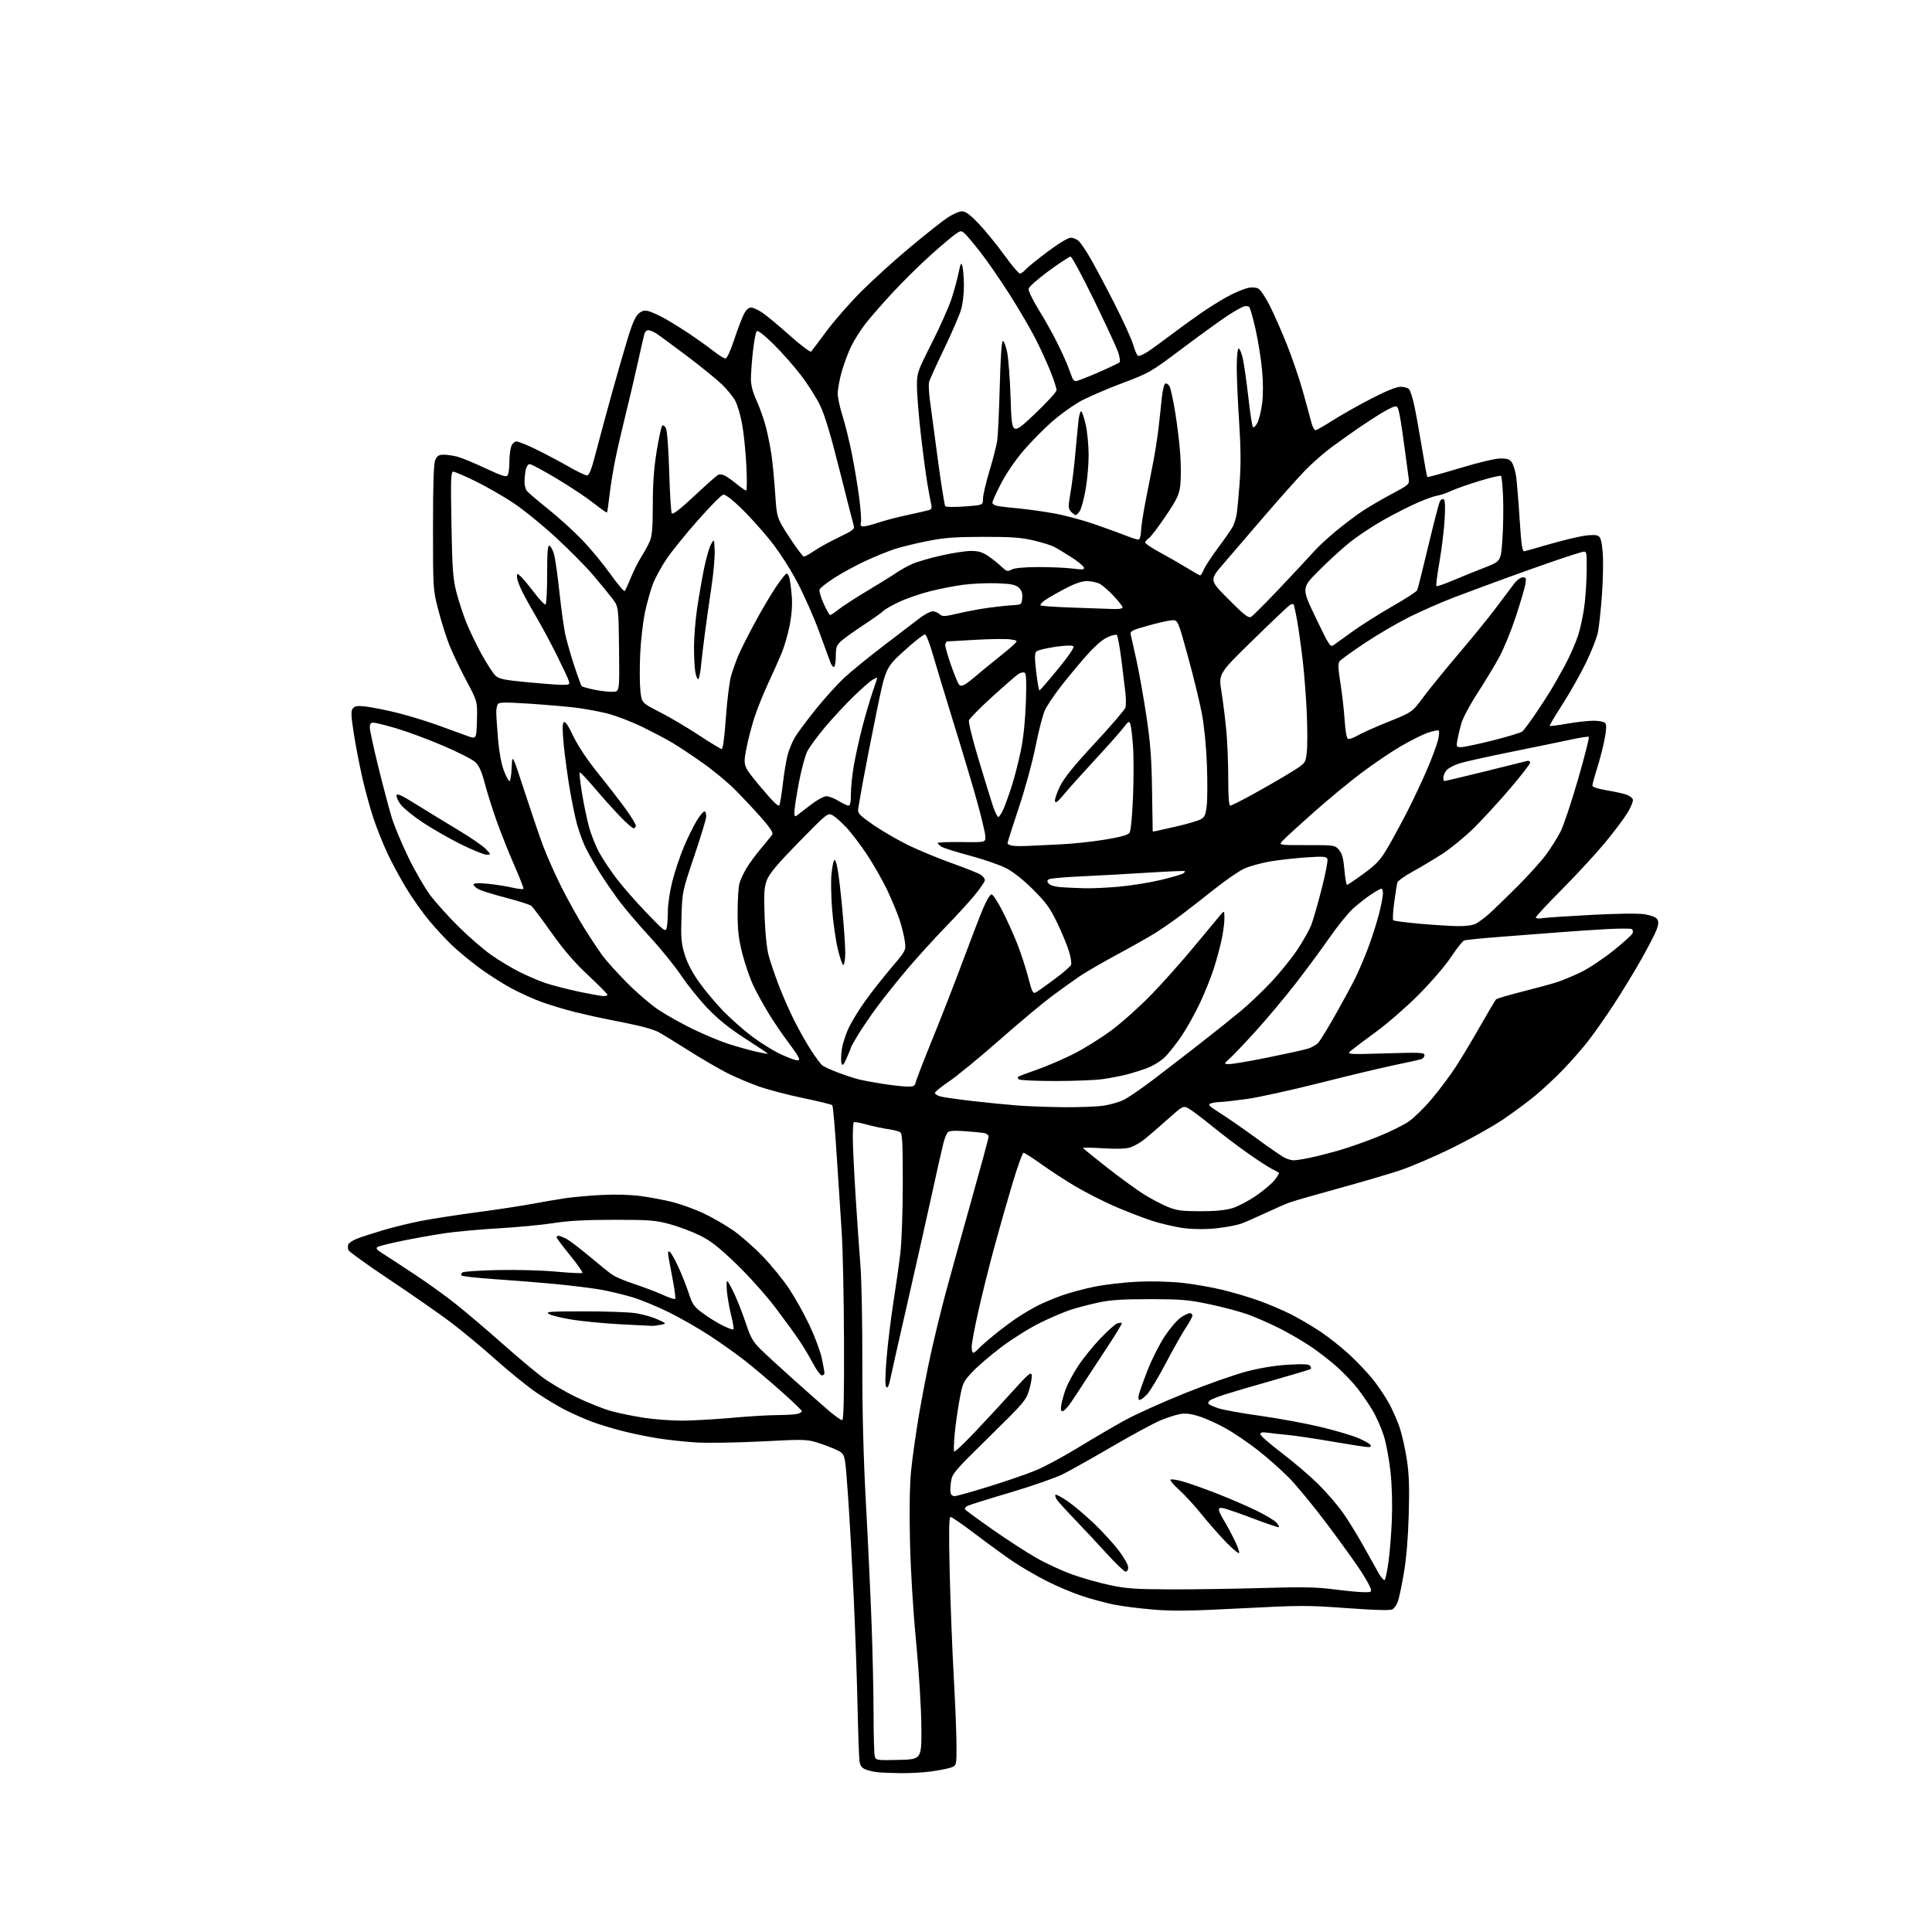 <?xml version="1.0" encoding="UTF-8" standalone="no"?>
<svg 
  version="1.1" 
  xmlns="http://www.w3.org/2000/svg" 
  xmlns:xlink="http://www.w3.org/1999/xlink" 
  xmlns:svg="http://www.w3.org/2000/svg"
  xmlns:rdf="http://www.w3.org/1999/02/22-rdf-syntax-ns#"
  xmlns:cc="http://creativecommons.org/ns#"
  xmlns:dc="http://purl.org/dc/elements/1.1/"
  viewBox="0 0 1024 1024"
  width="1024"
  height="1024"
>
<style>svg {background-color: white; }</style>"
<path stroke="none" fill="black" fill-rule="evenodd" d="M477.00,939.81C472.32,939.74 466.93,939.51 465.00,939.30C463.07,939.10 460.27,938.44 458.77,937.85C456.82,937.08 455.91,935.89 455.57,933.64C455.30,931.91 454.83,918.58 454.51,904.00C454.19,889.42 453.25,863.10 452.43,845.50C451.61,827.90 450.26,804.05 449.45,792.50C448.06,772.85 447.83,771.39 445.73,769.77C444.51,768.82 439.95,766.85 435.62,765.40C427.74,762.75 427.74,762.75 403.63,763.98C390.36,764.65 374.78,764.91 369.01,764.54C363.23,764.17 354.24,763.21 349.04,762.40C343.84,761.59 335.28,759.84 330.02,758.50C324.75,757.17 317.41,754.93 313.69,753.54C309.98,752.14 303.69,749.36 299.72,747.37C295.75,745.37 288.68,741.11 284.00,737.89C279.32,734.67 269.65,726.81 262.50,720.42C255.35,714.04 244.55,705.09 238.50,700.54C232.45,696.00 218.00,685.94 206.38,678.20C194.77,670.46 184.99,663.42 184.66,662.56C184.33,661.70 184.31,660.36 184.61,659.58C184.91,658.80 186.91,657.45 189.06,656.59C191.22,655.73 197.49,653.68 203.01,652.04C208.53,650.40 217.69,648.17 223.35,647.07C229.02,645.98 242.36,643.92 253.00,642.50C263.64,641.08 276.88,639.06 282.42,638.02C287.96,636.98 295.76,635.65 299.74,635.06C303.73,634.47 312.28,633.70 318.74,633.36C325.91,632.98 334.02,633.20 339.50,633.92C344.45,634.58 352.10,636.02 356.50,637.13C360.90,638.25 368.20,640.89 372.73,643.00C377.25,645.12 384.31,649.17 388.41,652.00C392.51,654.84 399.62,661.06 404.21,665.83C408.80,670.60 415.14,678.38 418.29,683.13C421.45,687.88 426.31,696.59 429.09,702.50C431.87,708.40 434.78,716.21 435.56,719.86C436.33,723.51 436.97,727.06 436.98,727.75C436.99,728.44 436.39,729.00 435.64,729.00C434.89,729.00 432.79,726.19 430.98,722.75C429.16,719.31 425.87,713.80 423.66,710.50C421.46,707.20 415.67,699.26 410.81,692.85C405.95,686.44 396.66,676.09 390.17,669.85C381.03,661.05 376.71,657.67 370.94,654.81C366.85,652.78 359.68,650.09 355.00,648.82C347.40,646.77 344.27,646.52 325.50,646.52C310.48,646.52 301.37,647.01 293.50,648.25C287.45,649.20 274.40,650.45 264.50,651.02C254.60,651.59 241.78,652.75 236.01,653.60C230.25,654.46 220.21,656.24 213.70,657.56C207.20,658.89 201.16,660.37 200.28,660.86C198.97,661.60 199.48,662.27 203.09,664.55C205.52,666.08 213.12,671.06 220.00,675.61C226.88,680.16 236.78,687.30 242.00,691.48C247.22,695.66 257.96,704.80 265.87,711.79C273.77,718.78 283.39,726.89 287.25,729.80C291.11,732.72 299.27,737.52 305.38,740.49C311.50,743.45 319.89,746.79 324.04,747.93C328.18,749.06 336.06,750.66 341.54,751.49C347.02,752.31 356.00,752.98 361.50,752.97C367.00,752.96 378.70,752.30 387.50,751.51C396.30,750.71 407.32,750.04 412.00,750.02C416.68,749.99 421.51,749.70 422.75,749.37C423.99,749.04 425.00,748.40 425.00,747.95C425.00,747.50 419.94,742.64 413.75,737.15C407.56,731.66 398.90,724.36 394.50,720.93C390.10,717.51 381.80,711.62 376.07,707.86C370.33,704.10 360.60,698.53 354.45,695.49C348.29,692.46 339.63,688.89 335.20,687.56C330.77,686.23 323.40,684.46 318.82,683.62C314.24,682.79 303.30,681.42 294.50,680.58C285.70,679.75 271.07,678.57 262.00,677.97C252.93,677.37 245.12,676.50 244.66,676.05C244.20,675.60 244.43,674.85 245.16,674.39C245.90,673.92 254.38,673.37 264.00,673.15C273.65,672.93 287.47,673.31 294.80,674.00C302.11,674.68 308.36,674.97 308.68,674.65C309.00,674.33 306.05,670.13 302.13,665.31C298.21,660.49 295.00,656.20 295.00,655.78C295.00,655.35 295.47,655.00 296.05,655.00C296.63,655.00 298.45,655.70 300.11,656.56C301.77,657.41 307.26,661.58 312.31,665.82C317.36,670.07 322.85,674.48 324.50,675.63C326.15,676.78 331.32,678.97 336.00,680.49C340.68,682.02 347.38,684.56 350.91,686.14C354.43,687.72 357.56,688.77 357.86,688.47C358.17,688.17 357.65,684.00 356.73,679.21C355.80,674.42 354.74,668.75 354.38,666.61C353.88,663.62 354.02,662.89 354.98,663.49C355.67,663.91 357.76,667.62 359.63,671.72C361.50,675.82 363.97,682.09 365.12,685.63C366.93,691.25 367.87,692.59 372.35,695.93C375.18,698.05 379.91,700.98 382.85,702.46C385.79,703.93 388.44,704.90 388.73,704.60C389.02,704.31 388.52,701.12 387.61,697.51C386.71,693.90 385.68,688.26 385.34,684.97C385.00,681.69 385.03,679.00 385.42,679.00C385.81,679.00 387.62,682.26 389.44,686.25C391.26,690.24 393.99,697.27 395.50,701.89C397.74,708.71 399.12,711.13 402.89,714.89C405.44,717.42 413.06,724.45 419.83,730.50C426.59,736.55 435.12,744.09 438.77,747.27C442.41,750.44 445.87,752.87 446.45,752.68C447.16,752.44 447.45,738.92 447.34,710.41C447.25,687.36 446.70,661.52 446.12,653.00C445.54,644.48 444.34,626.02 443.44,612.00C442.55,597.98 441.51,586.18 441.15,585.79C440.78,585.40 433.86,583.70 425.77,582.02C417.67,580.34 407.10,577.57 402.28,575.87C397.45,574.16 389.90,570.97 385.50,568.76C381.10,566.56 371.65,561.04 364.50,556.50C357.35,551.96 350.15,547.58 348.50,546.76C346.85,545.95 342.35,544.56 338.50,543.68C334.65,542.79 327.68,541.34 323.00,540.45C318.32,539.56 310.08,537.73 304.69,536.39C299.29,535.04 291.28,532.62 286.88,531.01C282.48,529.41 275.11,526.04 270.50,523.53C265.89,521.02 258.38,516.19 253.81,512.81C249.24,509.42 242.86,504.14 239.64,501.07C236.41,498.01 230.96,492.12 227.51,488.00C224.07,483.88 218.65,476.23 215.47,471.00C212.29,465.77 207.78,457.45 205.45,452.50C203.13,447.55 199.79,439.23 198.03,434.00C196.27,428.77 193.55,418.88 191.99,412.00C190.44,405.12 188.39,394.44 187.44,388.27C186.01,378.87 185.95,376.77 187.06,375.43C188.13,374.14 189.50,373.95 193.95,374.48C197.00,374.84 204.22,376.28 210.00,377.68C215.78,379.08 225.45,382.00 231.50,384.18C237.55,386.36 244.75,388.98 247.50,390.00C252.50,391.85 252.50,391.85 252.79,381.84C253.07,371.82 253.07,371.82 247.11,360.64C243.84,354.48 239.82,346.08 238.19,341.97C236.56,337.86 233.94,329.55 232.36,323.50C229.50,312.50 229.50,312.50 229.50,279.50C229.50,255.62 229.84,245.74 230.73,243.75C231.70,241.56 232.61,241.00 235.23,241.01C237.03,241.01 240.30,241.49 242.50,242.08C244.70,242.66 251.38,245.43 257.35,248.22C266.14,252.33 268.37,253.03 269.08,251.90C269.57,251.13 269.98,247.94 269.98,244.82C269.99,241.69 270.44,237.98 270.98,236.57C271.54,235.09 272.73,234.00 273.80,234.00C274.81,234.00 279.66,235.97 284.57,238.38C289.48,240.79 297.10,244.84 301.50,247.38C305.90,249.91 310.22,251.99 311.10,251.99C312.30,252.00 313.47,248.99 315.86,239.75C317.60,233.01 321.53,218.50 324.58,207.50C327.64,196.50 331.52,183.10 333.20,177.72C335.31,170.98 337.00,167.35 338.66,166.05C340.55,164.56 341.72,164.35 344.13,165.04C345.81,165.52 349.73,167.35 352.84,169.10C355.95,170.85 361.88,174.56 366.00,177.33C370.12,180.11 375.68,184.09 378.34,186.19C381.00,188.28 383.78,190.00 384.51,190.00C385.30,190.00 387.13,186.07 389.06,180.25C390.83,174.89 393.12,168.81 394.16,166.75C395.41,164.25 396.72,163.00 398.09,163.00C399.22,163.00 402.02,164.31 404.32,165.90C406.62,167.50 413.15,172.95 418.84,178.02C424.52,183.08 429.51,186.84 429.92,186.36C430.33,185.89 434.00,181.00 438.08,175.50C442.16,170.00 450.45,160.54 456.50,154.48C462.55,148.42 474.09,137.96 482.15,131.23C490.21,124.50 499.14,117.42 502.00,115.50C504.86,113.57 508.38,112.00 509.83,112.00C511.76,112.00 514.11,113.72 518.67,118.48C522.08,122.05 528.14,129.47 532.14,134.98C536.13,140.49 539.92,145.00 540.55,145.00C541.18,145.00 542.55,144.03 543.60,142.84C544.64,141.66 549.92,137.38 555.32,133.34C561.22,128.93 566.11,126.00 567.57,126.00C568.91,126.00 570.85,126.85 571.89,127.89C572.94,128.94 575.63,132.94 577.88,136.80C580.13,140.65 585.81,151.32 590.49,160.51C595.17,169.70 599.71,179.63 600.57,182.59C601.43,185.55 602.58,188.24 603.12,188.58C603.67,188.91 606.00,187.95 608.31,186.42C610.61,184.90 616.77,180.43 622.00,176.49C627.23,172.54 635.04,166.94 639.36,164.05C643.69,161.15 649.76,157.54 652.86,156.01C655.96,154.48 659.94,152.93 661.69,152.55C663.50,152.16 665.78,152.35 666.95,152.97C668.09,153.58 670.84,157.71 673.07,162.14C675.30,166.57 679.37,175.83 682.12,182.71C684.87,189.59 688.65,200.68 690.53,207.36C692.40,214.04 694.41,221.41 695.00,223.75C695.59,226.09 696.58,228.00 697.19,228.00C697.80,228.00 701.86,225.71 706.22,222.92C710.57,220.13 719.72,214.95 726.54,211.42C734.67,207.21 740.12,205.00 742.35,205.00C744.22,205.00 746.25,205.59 746.85,206.32C747.45,207.04 748.60,210.53 749.41,214.07C750.22,217.61 752.06,227.69 753.51,236.48C754.95,245.27 756.30,252.63 756.51,252.84C756.71,253.04 764.47,250.91 773.74,248.11C783.68,245.10 792.53,243.00 795.28,243.00C799.03,243.00 800.24,243.44 801.40,245.25C802.19,246.49 803.17,249.72 803.56,252.44C803.96,255.16 804.80,265.29 805.42,274.94C806.37,289.48 806.82,292.44 808.03,292.16C808.84,291.97 814.79,290.30 821.26,288.43C827.73,286.57 835.77,284.60 839.14,284.05C843.00,283.43 845.91,283.42 847.02,284.01C848.37,284.73 848.95,286.79 849.46,292.73C849.83,297.00 849.66,307.10 849.07,315.16C848.49,323.23 847.53,332.23 846.93,335.16C846.34,338.10 843.43,345.45 840.48,351.50C837.53,357.55 831.94,367.42 828.06,373.43C824.19,379.43 821.19,384.52 821.40,384.73C821.60,384.94 825.76,384.41 830.64,383.56C835.51,382.70 841.81,382.00 844.63,382.00C847.55,382.00 850.21,382.54 850.81,383.27C851.55,384.16 851.45,386.66 850.49,391.71C849.74,395.66 847.97,402.54 846.56,407.00C845.15,411.46 844.00,415.67 844.00,416.36C844.00,417.14 846.85,418.09 851.57,418.88C855.74,419.58 860.43,420.60 861.99,421.15C863.56,421.69 865.10,422.83 865.43,423.67C865.76,424.53 864.49,427.71 862.58,430.85C860.68,433.96 855.20,441.23 850.40,447.00C845.60,452.77 835.44,463.77 827.83,471.43C820.23,479.08 814.00,485.77 814.00,486.29C814.00,486.80 815.46,486.97 817.25,486.67C819.04,486.37 830.85,485.58 843.50,484.91C857.92,484.16 868.51,484.04 871.89,484.60C875.12,485.14 877.72,486.18 878.36,487.21C879.14,488.45 879.08,489.90 878.11,492.56C877.39,494.57 873.87,501.44 870.30,507.81C866.73,514.19 859.98,525.28 855.30,532.46C850.61,539.63 844.26,548.65 841.19,552.50C838.12,556.35 832.43,562.81 828.55,566.85C824.67,570.90 818.12,577.02 814.00,580.46C809.88,583.90 802.00,589.75 796.50,593.44C791.00,597.14 778.85,603.93 769.50,608.53C760.15,613.12 747.55,618.51 741.50,620.49C735.45,622.47 720.83,626.75 709.00,630.00C697.17,633.24 685.70,636.55 683.50,637.35C681.30,638.14 675.45,640.70 670.50,643.03C665.55,645.35 659.75,647.88 657.61,648.64C655.46,649.39 649.83,650.45 645.09,650.99C639.54,651.62 633.48,651.62 628.06,651.01C623.43,650.48 615.34,648.61 610.07,646.86C604.81,645.11 595.76,641.58 589.97,639.03C584.18,636.47 575.18,631.86 569.97,628.78C564.76,625.70 556.68,620.44 552.00,617.09C547.33,613.74 543.06,611.00 542.50,611.01C541.95,611.01 539.31,618.33 536.63,627.26C533.95,636.19 529.60,651.46 526.96,661.18C524.32,670.91 520.55,686.03 518.58,694.78C516.61,703.54 515.00,712.12 515.00,713.85C515.00,715.58 515.38,717.00 515.85,717.00C516.31,717.00 517.55,716.04 518.60,714.87C519.64,713.71 523.65,710.20 527.50,707.08C531.35,703.96 536.98,699.80 540.00,697.84C543.02,695.87 547.75,693.13 550.50,691.75C553.25,690.38 558.77,688.07 562.77,686.64C566.76,685.20 574.56,683.11 580.10,681.98C585.64,680.85 595.87,679.66 602.84,679.33C610.18,678.99 620.12,679.24 626.50,679.92C632.55,680.57 642.23,682.25 648.00,683.66C653.77,685.07 662.57,687.69 667.53,689.49C672.50,691.29 679.93,694.45 684.03,696.51C688.14,698.58 695.10,702.65 699.50,705.55C703.90,708.46 710.95,714.03 715.18,717.93C719.40,721.84 725.08,727.84 727.81,731.27C730.54,734.69 734.36,740.42 736.31,744.00C738.25,747.58 740.80,753.42 741.97,757.00C743.14,760.58 744.79,768.00 745.64,773.50C746.81,781.05 747.07,788.16 746.67,802.50C746.34,814.77 745.43,825.75 744.12,833.50C743.00,840.10 741.56,846.97 740.93,848.77C740.30,850.57 738.98,852.48 737.98,853.01C736.79,853.65 728.58,853.42 713.84,852.34C692.93,850.81 689.36,850.82 658.00,852.45C631.17,853.86 621.87,853.99 611.31,853.12C604.05,852.53 594.60,851.32 590.31,850.45C586.01,849.57 578.45,847.53 573.50,845.90C568.55,844.27 560.06,840.68 554.63,837.92C549.20,835.16 541.32,830.58 537.13,827.76C532.93,824.93 523.98,818.43 517.24,813.31C510.50,808.19 504.47,804.00 503.83,804.00C502.98,804.00 502.85,811.35 503.34,832.75C503.71,848.56 504.67,873.42 505.47,888.00C506.28,902.58 506.96,919.30 506.97,925.17C507.00,935.84 507.00,935.84 503.75,936.92C501.96,937.51 497.12,938.43 493.00,938.97C488.87,939.50 481.68,939.88 477.00,939.81zM476.37,932.78C488.50,932.50 488.50,932.50 488.34,915.00C488.25,904.98 487.05,885.75 485.54,870.00C483.94,853.41 482.66,832.38 482.31,817.00C481.93,800.57 482.14,787.28 482.89,779.64C483.54,773.11 485.38,759.97 486.98,750.43C488.59,740.89 491.53,725.75 493.52,716.79C495.51,707.83 498.95,693.75 501.17,685.50C503.39,677.25 509.43,655.47 514.60,637.10C519.77,618.73 524.00,603.11 524.00,602.37C524.00,601.64 522.99,600.83 521.75,600.58C520.51,600.33 515.85,599.87 511.38,599.55C505.47,599.13 502.98,599.32 502.23,600.24C501.66,600.93 500.68,603.42 500.05,605.78C499.42,608.13 496.48,621.18 493.51,634.78C490.54,648.37 484.75,674.12 480.65,692.00C476.55,709.88 472.66,727.14 472.00,730.36C471.18,734.39 470.49,735.89 469.78,735.18C469.07,734.47 469.10,729.82 469.88,720.22C470.50,712.56 472.12,699.23 473.47,690.60C474.82,681.97 476.50,670.09 477.20,664.20C477.92,658.14 478.48,642.12 478.49,627.21C478.50,605.30 478.26,600.78 477.05,600.03C476.25,599.54 473.34,598.82 470.58,598.44C467.82,598.06 462.75,596.97 459.31,596.02C455.87,595.06 452.81,594.52 452.53,594.81C452.24,595.10 452.00,598.75 452.00,602.92C452.01,607.09 452.68,621.08 453.49,634.00C454.31,646.92 455.46,663.58 456.06,671.00C456.65,678.42 457.10,701.60 457.06,722.50C457.01,748.46 457.62,772.07 458.97,797.00C460.07,817.08 461.42,846.01 461.98,861.30C462.54,876.60 463.01,897.97 463.01,908.80C463.02,919.64 463.30,929.53 463.64,930.78C464.24,933.01 464.49,933.05 476.37,932.78zM722.32,843.88C726.84,843.99 727.09,843.87 726.44,841.81C726.06,840.61 723.80,836.58 721.41,832.87C719.03,829.15 711.15,818.18 703.90,808.48C696.65,798.79 687.30,787.40 683.11,783.17C678.92,778.95 671.53,772.40 666.68,768.61C661.83,764.83 654.43,759.77 650.23,757.38C646.04,754.99 639.72,752.07 636.21,750.90C631.63,749.38 628.65,748.96 625.71,749.43C623.46,749.79 618.65,751.33 615.03,752.85C611.41,754.37 599.91,760.60 589.47,766.68C579.04,772.77 567.29,779.36 563.36,781.33C559.44,783.30 546.84,787.69 535.36,791.09C523.89,794.48 513.70,797.67 512.72,798.18C511.74,798.69 511.19,799.49 511.49,799.98C511.78,800.46 518.43,805.33 526.26,810.81C534.09,816.28 544.61,823.09 549.64,825.93C554.67,828.78 563.10,832.64 568.36,834.53C573.63,836.41 582.57,838.94 588.22,840.14C596.95,842.00 601.82,842.34 620.50,842.40C632.60,842.43 654.42,842.11 669.00,841.68C689.85,841.06 697.85,841.20 706.50,842.33C712.55,843.11 719.67,843.81 722.32,843.88zM733.96,837.35C734.37,836.88 735.25,832.67 735.91,828.00C736.58,823.33 737.38,813.42 737.70,805.99C738.04,797.94 737.78,787.64 737.04,780.49C736.36,773.90 734.74,765.12 733.44,761.00C732.14,756.88 729.45,750.80 727.46,747.50C725.48,744.20 722.00,739.09 719.73,736.15C717.46,733.21 712.66,728.12 709.05,724.84C705.45,721.56 698.90,716.47 694.50,713.53C690.10,710.59 682.45,706.17 677.50,703.71C672.55,701.24 665.19,698.05 661.15,696.60C657.11,695.15 648.11,692.77 641.15,691.29C630.00,688.93 626.25,688.61 609.50,688.59C594.90,688.57 588.57,688.99 582.16,690.37C577.57,691.36 571.04,693.06 567.66,694.15C564.27,695.23 557.00,698.32 551.50,701.01C546.00,703.69 536.77,709.44 531.00,713.79C525.23,718.13 518.20,724.13 515.39,727.13C510.49,732.36 510.21,732.96 508.54,742.04C507.58,747.24 506.44,755.33 506.01,760.00C505.57,764.67 505.44,768.87 505.71,769.32C505.98,769.77 511.02,765.04 516.90,758.82C522.79,752.59 531.85,742.79 537.05,737.04C545.08,728.15 546.55,726.92 546.83,728.84C547.01,730.09 546.39,733.67 545.45,736.80C543.85,742.18 542.64,743.59 524.23,761.63C506.00,779.51 504.68,781.05 504.08,785.13C503.72,787.53 503.59,790.29 503.79,791.25C503.99,792.21 504.93,793.00 505.88,793.00C506.84,793.00 515.02,790.72 524.05,787.92C533.09,785.13 544.28,781.28 548.92,779.36C553.55,777.44 563.68,772.00 571.42,767.27C579.16,762.53 590.23,756.06 596.00,752.87C601.77,749.68 616.17,743.19 628.00,738.44C639.83,733.68 654.67,728.46 661.00,726.84C668.36,724.94 676.32,723.67 683.10,723.30C690.85,722.87 693.91,723.04 694.45,723.92C694.86,724.59 694.99,725.34 694.73,725.60C694.47,725.86 685.54,728.54 674.88,731.56C664.22,734.58 652.58,738.00 649.00,739.16C645.42,740.32 641.94,741.71 641.26,742.25C640.58,742.79 640.25,743.59 640.52,744.04C640.80,744.48 643.16,745.55 645.76,746.42C648.37,747.28 658.43,749.09 668.12,750.44C677.81,751.79 692.23,754.46 700.17,756.37C708.11,758.28 717.11,760.96 720.17,762.31C723.24,763.67 726.05,765.28 726.43,765.89C726.85,766.56 726.34,767.00 725.16,767.00C724.08,767.00 715.61,765.69 706.35,764.10C697.08,762.50 686.35,760.90 682.50,760.55C678.65,760.19 673.81,759.66 671.75,759.36C669.02,758.97 668.00,759.19 668.00,760.16C668.00,760.90 673.04,765.31 679.20,769.97C685.35,774.63 694.06,782.06 698.55,786.47C703.03,790.89 709.05,797.88 711.93,802.00C714.80,806.12 719.65,814.00 722.70,819.50C725.75,825.00 729.36,831.46 730.73,833.85C732.09,836.24 733.54,837.82 733.96,837.35zM596.62,833.00C595.87,833.00 591.27,828.61 586.40,823.25C581.53,817.89 574.02,809.84 569.70,805.36C565.38,800.89 561.16,796.25 560.32,795.05C559.48,793.85 559.07,792.60 559.40,792.27C559.73,791.94 562.58,793.43 565.74,795.58C568.90,797.74 575.24,803.09 579.83,807.47C584.42,811.85 590.38,818.38 593.07,821.97C595.77,825.56 597.99,829.51 597.99,830.75C598.00,832.00 597.39,833.00 596.62,833.00zM656.80,823.09C656.60,823.71 653.45,821.13 649.81,817.36C646.17,813.59 640.28,806.88 636.72,802.46C633.17,798.03 627.89,792.28 624.99,789.68C622.09,787.08 620.03,784.63 620.41,784.26C620.79,783.88 623.66,784.29 626.80,785.17C629.93,786.05 637.90,788.86 644.50,791.42C651.10,793.99 660.55,798.05 665.51,800.45C670.46,802.85 675.37,805.76 676.42,806.91C677.47,808.07 678.13,809.20 677.89,809.44C677.66,809.67 671.63,807.66 664.50,804.96C657.36,802.26 650.28,799.78 648.76,799.45C646.82,799.02 646.00,799.24 646.02,800.17C646.03,800.90 647.14,803.30 648.50,805.50C649.86,807.70 652.36,812.31 654.07,815.74C655.78,819.17 657.01,822.48 656.80,823.09zM563.20,747.98C562.25,748.00 562.09,747.00 562.58,744.25C562.96,742.19 564.03,738.44 564.97,735.93C565.90,733.41 568.74,728.16 571.27,724.25C573.79,720.35 579.08,713.76 583.02,709.61C586.96,705.47 591.07,701.79 592.17,701.45C593.26,701.10 594.35,701.02 594.59,701.26C594.83,701.50 591.31,707.32 586.77,714.20C582.22,721.08 576.79,729.36 574.70,732.60C572.61,735.85 569.46,740.63 567.70,743.23C565.94,745.83 563.92,747.97 563.20,747.98zM604.08,742.00C603.37,742.00 603.20,740.99 603.60,739.25C603.95,737.74 606.08,731.77 608.34,726.00C610.61,720.23 614.72,712.13 617.48,708.01C620.24,703.89 624.03,699.51 625.90,698.26C627.77,697.02 629.90,696.00 630.65,696.00C631.39,696.00 632.00,696.57 632.00,697.26C632.00,697.96 630.49,700.77 628.64,703.51C626.80,706.26 622.04,714.67 618.07,722.22C614.10,729.77 609.58,737.31 608.03,738.97C606.47,740.64 604.69,742.00 604.08,742.00zM345.50,702.74C344.40,702.72 336.75,702.33 328.50,701.88C320.25,701.42 309.08,700.36 303.68,699.52C298.28,698.68 292.65,697.34 291.18,696.54C288.76,695.22 290.55,695.08 309.50,695.05C321.05,695.03 333.43,695.47 337.00,696.02C340.57,696.57 345.71,698.03 348.42,699.26C353.33,701.49 353.34,701.50 350.42,702.13C348.81,702.48 346.60,702.75 345.50,702.74zM636.07,641.98C643.86,641.99 649.41,641.47 653.07,640.39C656.06,639.50 661.80,636.49 665.84,633.70C669.88,630.90 674.33,627.12 675.73,625.28C677.13,623.45 678.10,621.79 677.89,621.60C677.68,621.41 675.92,620.46 674.00,619.48C672.08,618.51 666.22,614.68 660.99,610.98C655.76,607.28 647.21,600.78 641.99,596.53C636.77,592.29 631.27,588.17 629.77,587.39C627.10,586.00 626.87,586.13 618.89,593.24C614.40,597.23 608.96,601.94 606.79,603.70C604.63,605.45 601.23,607.43 599.24,608.09C596.78,608.90 592.17,609.07 584.81,608.62C578.87,608.26 574.00,608.16 574.00,608.40C574.00,608.64 579.74,613.32 586.75,618.80C593.76,624.28 602.54,630.67 606.25,632.99C609.96,635.32 615.59,638.29 618.75,639.59C623.64,641.60 626.23,641.96 636.07,641.98zM685.68,614.99C686.89,615.00 690.94,614.35 694.68,613.55C698.43,612.76 705.44,610.96 710.25,609.56C715.07,608.16 724.07,604.98 730.25,602.49C736.44,600.01 743.83,596.37 746.69,594.41C749.54,592.45 755.13,586.94 759.11,582.17C763.09,577.40 768.69,569.90 771.56,565.50C774.42,561.10 780.23,551.42 784.46,544.00C788.69,536.58 792.51,530.14 792.94,529.69C793.37,529.25 799.77,527.36 807.17,525.49C814.57,523.63 822.84,521.37 825.56,520.46C828.28,519.56 833.76,517.27 837.74,515.38C841.72,513.48 849.42,508.40 854.84,504.08C860.26,499.76 864.97,495.51 865.31,494.64C865.64,493.77 865.45,492.78 864.88,492.43C864.31,492.08 858.37,492.09 851.67,492.45C844.98,492.81 834.10,493.54 827.50,494.06C820.90,494.59 806.95,495.66 796.50,496.44C786.05,497.23 776.83,498.14 776.00,498.48C775.17,498.82 772.04,502.78 769.04,507.30C766.03,511.83 758.42,520.68 752.04,527.09C745.69,533.47 735.77,542.15 730.00,546.38C724.23,550.62 718.15,555.17 716.50,556.51C713.50,558.93 713.50,558.93 734.25,558.31C752.81,557.75 755.00,557.85 755.00,559.28C755.00,560.15 754.21,561.11 753.25,561.40C752.29,561.70 745.88,563.11 739.00,564.55C732.12,565.98 714.35,570.23 699.50,573.99C684.65,577.74 667.47,581.53 661.32,582.41C655.17,583.28 648.64,584.03 646.82,584.07C644.99,584.11 642.65,584.47 641.62,584.88C640.07,585.49 640.95,586.37 646.62,589.92C650.40,592.29 658.98,598.24 665.67,603.13C672.37,608.03 679.12,612.70 680.67,613.51C682.23,614.32 684.48,614.99 685.68,614.99zM564.00,586.84C571.98,586.90 581.33,586.55 584.79,586.05C588.25,585.55 593.07,584.18 595.50,583.00C597.93,581.82 605.00,576.99 611.21,572.26C617.42,567.54 628.58,558.93 636.00,553.14C643.42,547.35 653.12,539.61 657.55,535.93C661.98,532.25 669.34,525.24 673.90,520.37C678.47,515.49 684.68,507.78 687.70,503.24C690.73,498.69 694.03,492.79 695.04,490.13C696.05,487.47 698.52,478.89 700.52,471.07C702.52,463.24 703.89,456.14 703.56,455.29C703.04,453.95 701.45,453.83 692.23,454.44C686.33,454.83 677.67,455.81 673.00,456.62C668.33,457.43 662.25,459.12 659.50,460.38C656.75,461.64 650.00,466.25 644.50,470.62C639.00,474.99 630.90,481.30 626.50,484.63C622.10,487.96 615.58,492.49 612.00,494.71C608.42,496.92 599.42,502.00 592.00,505.99C584.58,509.98 575.80,515.06 572.50,517.28C569.20,519.50 562.45,524.33 557.50,528.02C552.55,531.71 539.95,542.25 529.50,551.45C519.05,560.64 507.12,570.42 503.00,573.19C498.88,575.96 495.50,578.70 495.50,579.29C495.50,579.88 496.85,580.72 498.50,581.16C500.15,581.61 507.67,582.68 515.22,583.55C522.77,584.42 533.57,585.49 539.22,585.93C544.87,586.36 556.02,586.77 564.00,586.84zM480.64,575.90C484.36,575.99 484.85,575.72 485.47,573.25C485.85,571.74 489.96,561.17 494.60,549.76C499.24,538.35 506.34,520.12 510.37,509.26C514.40,498.39 519.16,486.01 520.95,481.75C522.73,477.49 524.77,474.00 525.49,474.00C526.21,474.00 528.82,477.94 531.28,482.75C533.75,487.56 537.34,495.55 539.28,500.50C541.21,505.45 543.80,513.42 545.03,518.21C547.00,525.82 547.50,526.80 549.00,526.00C549.95,525.49 554.40,522.35 558.90,519.01C563.40,515.68 567.36,512.23 567.69,511.37C568.02,510.50 567.52,507.24 566.57,504.14C565.62,501.04 562.81,494.28 560.34,489.12C556.61,481.36 554.42,478.33 547.66,471.57C542.63,466.53 537.16,462.19 533.40,460.22C530.04,458.47 521.39,455.47 514.18,453.55C506.96,451.63 500.15,449.48 499.03,448.79C497.91,448.09 497.00,447.20 497.00,446.82C497.00,446.43 502.74,446.21 509.75,446.31C522.50,446.50 522.50,446.50 522.22,443.00C522.07,441.07 520.13,432.98 517.92,425.00C515.71,417.02 510.14,398.35 505.54,383.50C500.94,368.65 495.90,352.04 494.34,346.58C492.78,341.12 490.97,336.48 490.33,336.27C489.69,336.06 484.72,339.94 479.28,344.89C469.41,353.89 469.41,353.89 464.54,377.69C461.87,390.79 458.66,407.12 457.42,414.00C456.18,420.88 455.01,427.61 454.83,428.96C454.55,431.06 455.75,432.29 463.00,437.29C467.68,440.51 476.00,445.33 481.50,448.01C487.00,450.68 497.35,454.96 504.50,457.51C511.65,460.06 518.51,462.80 519.75,463.60C520.99,464.39 522.00,465.70 522.00,466.51C522.00,467.31 519.46,471.02 516.36,474.74C513.27,478.46 506.35,486.00 500.99,491.50C495.63,497.00 486.84,506.68 481.44,513.00C476.05,519.33 468.65,528.55 465.00,533.50C461.35,538.45 456.71,545.26 454.68,548.63C452.66,552.00 451.00,554.98 451.00,555.25C451.00,555.52 450.03,557.94 448.85,560.61C447.10,564.56 446.57,565.12 446.02,563.57C445.66,562.52 445.74,559.15 446.20,556.08C446.67,553.01 448.37,547.78 449.99,544.45C451.61,541.12 455.49,534.82 458.63,530.46C461.76,526.09 467.90,518.29 472.27,513.12C480.22,503.72 480.22,503.72 479.59,498.96C479.24,496.34 478.03,491.34 476.90,487.85C475.76,484.36 472.86,477.31 470.45,472.19C468.04,467.07 463.19,458.52 459.68,453.19C456.17,447.86 451.09,441.19 448.40,438.37C445.70,435.54 442.41,432.67 441.07,431.98C438.74,430.79 438.01,431.38 423.43,446.30C412.08,457.91 407.78,463.02 406.48,466.40C405.02,470.23 404.83,473.26 405.26,485.72C405.58,494.71 406.42,502.85 407.41,506.50C408.31,509.80 410.68,516.77 412.67,522.00C414.66,527.23 418.31,535.55 420.77,540.50C423.23,545.45 427.28,552.64 429.76,556.49C432.24,560.33 434.99,564.03 435.88,564.71C436.77,565.39 440.43,567.05 444.00,568.41C447.57,569.77 452.42,571.38 454.77,571.99C457.12,572.59 462.97,573.70 467.77,574.45C472.57,575.19 478.36,575.85 480.64,575.90zM559.50,572.96C549.60,572.97 540.89,572.58 540.14,572.11C539.32,571.59 539.18,571.01 539.78,570.64C540.32,570.30 544.76,568.63 549.63,566.93C554.51,565.23 563.08,561.56 568.68,558.78C574.27,556.00 583.50,550.26 589.18,546.02C594.85,541.79 604.45,533.19 610.50,526.91C616.56,520.64 626.68,509.24 633.00,501.60C639.33,493.95 645.50,486.52 646.72,485.10C648.94,482.50 648.94,482.50 648.97,486.80C648.99,489.17 648.29,494.34 647.43,498.30C646.57,502.26 644.71,509.10 643.30,513.50C641.89,517.90 638.62,526.03 636.03,531.56C633.44,537.09 629.05,544.96 626.28,549.06C623.50,553.15 619.54,558.18 617.46,560.23C615.37,562.31 611.20,564.90 608.10,566.07C605.02,567.22 600.02,568.79 597.00,569.56C593.98,570.33 588.35,571.41 584.50,571.96C580.65,572.51 569.40,572.96 559.50,572.96zM651.58,563.98C653.28,563.99 662.42,562.43 671.89,560.52C681.37,558.61 690.88,556.52 693.03,555.87C695.17,555.23 697.76,553.76 698.78,552.60C699.80,551.45 703.82,544.88 707.72,538.00C711.61,531.12 716.36,522.35 718.27,518.50C720.19,514.65 723.34,507.23 725.29,502.00C727.24,496.77 729.77,488.83 730.92,484.33C732.06,479.84 733.00,475.00 733.00,473.58C733.00,472.16 732.63,471.00 732.17,471.00C731.72,471.00 729.25,472.39 726.68,474.09C724.12,475.78 719.87,479.11 717.24,481.48C714.60,483.84 708.89,490.89 704.55,497.14C700.20,503.39 692.15,514.29 686.64,521.37C681.14,528.45 671.92,539.48 666.14,545.87C660.37,552.27 654.04,558.95 652.07,560.73C648.50,563.95 648.50,563.95 651.58,563.98zM422.29,561.96C423.82,562.00 423.91,561.69 422.88,559.75C422.23,558.51 419.73,554.94 417.34,551.81C414.94,548.68 410.66,542.38 407.82,537.81C404.99,533.24 401.17,526.35 399.34,522.49C397.51,518.64 394.87,510.99 393.47,505.49C391.44,497.51 390.94,493.09 390.95,483.50C390.95,476.90 391.40,470.00 391.93,468.17C392.47,466.33 394.10,462.79 395.57,460.30C397.03,457.81 400.56,453.01 403.41,449.63C406.26,446.26 408.95,442.92 409.38,442.21C409.90,441.36 407.84,438.29 403.34,433.21C399.58,428.97 393.35,422.34 389.49,418.47C385.64,414.60 377.99,408.27 372.49,404.40C367.00,400.53 359.80,395.74 356.50,393.76C353.20,391.78 345.77,387.88 340.00,385.08C334.23,382.29 325.90,379.13 321.50,378.06C317.10,376.99 309.68,375.64 305.00,375.06C300.32,374.49 289.34,373.54 280.58,372.97C267.80,372.13 264.50,372.18 263.85,373.21C263.40,373.92 263.03,375.85 263.03,377.50C263.03,379.15 263.44,385.46 263.94,391.52C264.51,398.31 265.68,404.74 267.00,408.27C268.18,411.42 269.54,414.00 270.03,414.00C270.51,414.00 271.04,410.74 271.21,406.75C271.50,399.50 271.50,399.50 277.86,419.00C281.35,429.73 285.79,442.77 287.73,448.00C289.66,453.23 294.05,463.12 297.49,470.00C300.92,476.88 306.57,487.00 310.03,492.50C313.49,498.00 317.85,504.52 319.71,507.00C321.57,509.48 327.21,515.69 332.25,520.81C337.29,525.94 344.80,532.40 348.95,535.18C353.10,537.96 361.45,542.63 367.50,545.56C373.55,548.49 382.10,552.03 386.50,553.43C390.90,554.83 397.31,556.61 400.75,557.40C404.19,558.18 407.00,558.68 407.00,558.50C407.00,558.32 401.62,554.71 395.04,550.49C386.66,545.10 380.72,540.34 375.18,534.57C370.83,530.04 364.49,522.19 361.08,517.11C357.67,512.04 350.36,503.00 344.83,497.01C339.31,491.03 332.10,482.63 328.82,478.35C325.54,474.06 320.40,466.59 317.40,461.75C314.40,456.90 310.92,450.58 309.66,447.72C308.40,444.85 306.63,439.80 305.73,436.50C304.82,433.20 303.17,425.19 302.06,418.71C300.94,412.22 299.51,401.74 298.86,395.41C298.04,387.25 298.01,383.59 298.76,382.84C299.52,382.08 301.00,384.20 303.84,390.13C306.37,395.42 311.26,402.74 317.11,410.00C322.21,416.32 328.77,424.81 331.69,428.86C334.61,432.90 337.00,436.84 337.00,437.61C337.00,438.37 336.46,439.00 335.81,439.00C335.16,439.00 331.73,435.96 328.19,432.25C324.65,428.54 318.60,421.77 314.74,417.22C310.89,412.66 307.51,409.15 307.25,409.42C306.98,409.69 307.52,414.54 308.44,420.20C309.36,425.87 311.01,433.88 312.11,438.00C313.21,442.12 315.68,448.37 317.61,451.87C319.53,455.38 323.73,461.68 326.94,465.87C330.15,470.07 337.26,478.17 342.74,483.87C351.94,493.45 352.75,494.06 353.34,491.87C353.69,490.57 353.98,486.52 353.99,482.88C353.99,479.19 355.07,472.10 356.41,466.88C357.73,461.72 360.45,453.62 362.45,448.88C364.45,444.14 367.53,437.87 369.30,434.96C371.06,432.04 372.95,429.85 373.50,430.08C374.05,430.31 374.39,431.70 374.26,433.17C374.12,434.63 371.23,444.08 367.82,454.17C361.69,472.31 361.62,472.64 361.20,485.69C360.83,497.05 361.07,499.86 362.88,505.83C364.27,510.41 366.90,515.46 370.58,520.64C373.66,524.96 379.40,531.82 383.34,535.87C387.28,539.92 394.10,545.95 398.50,549.27C402.90,552.59 409.65,556.80 413.50,558.62C417.35,560.44 421.30,561.94 422.29,561.96zM319.75,527.94C320.99,527.97 321.99,527.66 321.99,527.25C321.98,526.84 317.36,522.17 311.71,516.89C304.45,510.09 298.75,503.47 292.22,494.25C287.14,487.09 282.38,480.73 281.64,480.12C280.90,479.50 274.94,477.60 268.40,475.89C261.85,474.18 255.26,472.15 253.75,471.37C252.24,470.59 251.00,469.45 251.00,468.84C251.00,468.06 253.20,467.93 258.25,468.39C262.24,468.75 268.10,469.66 271.27,470.40C274.44,471.14 277.22,471.46 277.43,471.11C277.65,470.76 275.44,465.08 272.53,458.49C269.63,451.89 265.42,441.32 263.18,435.00C260.95,428.68 258.11,419.68 256.89,415.00C255.27,408.83 253.90,405.79 251.91,403.92C250.40,402.51 242.71,398.60 234.83,395.24C226.95,391.87 215.83,387.74 210.12,386.06C204.41,384.38 198.90,383.00 197.87,383.00C196.53,383.00 196.00,383.73 196.00,385.58C196.00,386.99 198.07,396.56 200.61,406.83C203.14,417.10 206.33,429.10 207.69,433.50C209.05,437.90 213.00,447.35 216.48,454.50C219.95,461.65 225.16,470.65 228.05,474.50C230.94,478.35 237.69,485.85 243.06,491.16C248.42,496.47 256.12,503.15 260.16,506.00C264.20,508.85 270.93,512.92 275.12,515.04C279.31,517.16 285.61,519.86 289.12,521.04C292.63,522.23 300.45,524.25 306.50,525.54C312.55,526.82 318.51,527.90 319.75,527.94zM447.08,511.45C446.58,511.76 445.22,507.97 444.06,503.04C442.90,498.10 441.54,488.54 441.02,481.78C440.51,475.03 440.35,466.80 440.68,463.50C441.00,460.20 441.61,456.86 442.03,456.07C442.51,455.14 443.16,456.56 443.86,460.07C444.45,463.06 445.63,472.98 446.47,482.12C447.31,491.27 448.00,501.48 448.00,504.81C448.00,508.15 447.59,511.14 447.08,511.45zM772.50,490.87C776.92,490.94 780.54,490.45 782.31,489.52C783.85,488.72 787.00,486.37 789.31,484.30C791.61,482.24 798.27,475.79 804.11,469.97C809.94,464.15 816.85,456.49 819.46,452.95C822.08,449.40 825.54,443.89 827.15,440.70C828.76,437.51 832.94,425.02 836.43,412.94C839.92,400.86 842.46,390.78 842.07,390.54C841.67,390.30 837.34,390.97 832.43,392.03C827.52,393.09 813.38,396.00 801.00,398.50C788.62,401.00 776.25,403.75 773.50,404.62C770.75,405.49 767.71,407.10 766.75,408.21C765.79,409.32 765.00,411.07 765.00,412.11C765.00,413.15 765.25,414.00 765.56,414.00C765.87,414.00 775.44,411.72 786.81,408.93C798.19,406.14 808.29,403.64 809.25,403.36C810.29,403.07 811.00,403.41 811.00,404.19C811.00,404.92 806.20,411.14 800.33,418.01C794.46,424.88 785.83,434.27 781.16,438.88C776.48,443.50 769.02,449.62 764.58,452.50C760.13,455.38 753.03,459.62 748.80,461.93C744.56,464.24 740.88,466.89 740.62,467.81C740.37,468.74 739.62,473.46 738.97,478.31C738.31,483.15 738.07,487.40 738.43,487.76C738.78,488.11 745.02,488.93 752.29,489.58C759.55,490.22 768.65,490.80 772.50,490.87zM575.00,470.80C578.58,470.90 586.67,470.53 593.00,469.97C599.33,469.41 609.23,467.83 615.00,466.45C620.77,465.07 626.16,463.53 626.97,463.02C627.78,462.52 628.23,461.93 627.97,461.71C627.71,461.50 618.73,461.88 608.00,462.56C597.27,463.24 581.48,464.11 572.90,464.50C564.32,464.88 556.70,465.57 555.96,466.02C554.88,466.69 554.87,467.14 555.90,468.38C556.68,469.32 559.34,470.04 562.83,470.26C565.95,470.46 571.42,470.70 575.00,470.80zM713.95,469.00C714.33,469.00 718.30,466.32 722.77,463.05C729.63,458.02 731.61,455.89 735.48,449.30C738.00,445.01 742.71,436.32 745.95,429.99C749.19,423.65 753.88,413.69 756.38,407.84C758.88,401.99 761.44,395.12 762.09,392.57C762.73,390.01 762.95,387.62 762.58,387.24C762.20,386.87 759.56,387.39 756.70,388.39C753.84,389.40 747.31,392.68 742.20,395.67C737.08,398.67 727.63,405.09 721.20,409.94C714.76,414.79 703.20,424.37 695.50,431.23C687.80,438.08 680.65,444.65 679.62,445.82C677.74,447.95 677.74,447.95 692.62,447.93C707.29,447.91 707.53,447.95 709.68,450.43C711.34,452.35 712.02,454.84 712.56,460.97C712.94,465.39 713.57,469.00 713.95,469.00zM257.91,453.00C256.56,453.00 250.51,450.56 244.47,447.58C238.44,444.59 229.35,439.41 224.28,436.05C219.21,432.70 213.89,428.41 212.45,426.52C211.01,424.64 209.98,422.40 210.17,421.55C210.42,420.38 212.90,421.51 220.50,426.27C226.00,429.71 235.90,435.76 242.51,439.71C249.11,443.66 255.83,448.26 257.45,449.94C260.37,453.00 260.37,453.00 257.91,453.00zM545.00,448.35C548.02,448.19 555.67,447.82 562.00,447.53C568.33,447.24 578.89,446.13 585.48,445.05C593.51,443.74 597.84,442.57 598.62,441.50C599.33,440.54 600.08,433.02 600.52,422.48C600.91,412.89 600.91,400.67 600.51,395.32C600.11,389.96 599.47,384.74 599.08,383.70C598.47,382.03 598.04,382.27 595.49,385.65C593.89,387.77 587.17,395.35 580.54,402.50C573.91,409.65 566.47,417.95 564.00,420.94C560.59,425.06 559.42,425.94 559.16,424.59C558.97,423.61 560.19,420.04 561.86,416.66C564.03,412.26 569.31,405.75 580.35,393.85C588.85,384.70 596.10,376.25 596.47,375.09C596.84,373.93 596.85,370.40 596.50,367.24C596.15,364.08 595.18,356.10 594.34,349.50C593.49,342.90 592.43,337.11 591.98,336.62C591.51,336.13 589.20,336.69 586.69,337.91C583.71,339.35 579.59,343.12 574.25,349.28C569.86,354.35 563.95,361.57 561.12,365.33C558.28,369.09 555.07,373.91 553.98,376.05C552.89,378.18 550.64,386.76 548.98,395.09C547.25,403.80 543.42,417.87 539.98,428.13C536.69,437.96 534.00,446.42 534.00,446.93C534.00,447.45 535.24,448.04 536.75,448.26C538.26,448.48 541.98,448.52 545.00,448.35zM612.75,440.47C613.71,440.28 618.77,439.13 624.00,437.92C629.23,436.71 634.70,435.11 636.18,434.37C638.44,433.23 638.96,432.15 639.57,427.31C639.96,424.16 640.02,414.37 639.70,405.54C639.36,396.09 638.28,384.98 637.07,378.50C635.94,372.45 632.60,358.73 629.65,348.00C624.29,328.50 624.29,328.50 620.89,328.77C619.03,328.93 613.30,330.24 608.16,331.69C599.77,334.06 598.88,334.53 599.33,336.41C599.60,337.56 600.97,343.72 602.38,350.09C603.78,356.47 606.14,369.74 607.62,379.59C609.75,393.79 610.37,401.95 610.61,419.00C610.78,430.82 610.94,440.57 610.96,440.66C610.98,440.74 611.79,440.66 612.75,440.47zM422.25,432.30C422.94,431.78 426.23,429.25 429.56,426.68C433.06,423.98 436.66,422.01 438.06,422.03C439.40,422.05 442.30,423.17 444.50,424.53C446.70,425.88 449.06,426.99 449.75,426.99C450.62,427.00 451.00,425.08 451.00,420.75C451.00,417.31 451.71,410.47 452.57,405.55C453.43,400.63 455.43,391.63 457.00,385.55C458.58,379.47 461.02,371.12 462.43,367.00C463.83,362.88 464.99,359.37 464.99,359.21C465.00,359.06 463.99,359.46 462.75,360.12C461.51,360.77 456.96,364.73 452.64,368.90C448.32,373.08 441.46,380.45 437.40,385.27C433.34,390.10 429.06,395.93 427.88,398.23C426.71,400.53 424.70,408.05 423.40,414.95C422.11,421.85 421.05,428.79 421.03,430.37C421.01,432.51 421.32,433.00 422.25,432.30zM529.12,433.00C529.64,433.00 530.93,431.01 531.97,428.57C533.01,426.13 535.00,420.55 536.39,416.16C537.78,411.77 539.88,403.52 541.06,397.84C542.42,391.25 543.39,382.02 543.73,372.39C544.11,361.41 543.94,357.08 543.09,356.55C542.44,356.15 540.92,356.49 539.71,357.30C538.49,358.10 532.24,363.54 525.82,369.37C519.40,375.21 513.88,380.80 513.56,381.80C513.24,382.80 515.48,391.92 518.53,402.06C521.59,412.20 525.00,423.31 526.12,426.75C527.25,430.19 528.59,433.00 529.12,433.00zM413.05,426.82C413.45,426.09 414.29,420.99 414.92,415.48C415.55,409.96 416.68,403.10 417.44,400.21C418.20,397.33 419.96,393.07 421.34,390.74C422.72,388.41 427.74,381.67 432.50,375.77C437.25,369.87 444.15,362.29 447.82,358.92C451.49,355.55 460.77,348.00 468.44,342.15C476.11,336.29 484.59,329.81 487.29,327.75C489.99,325.69 493.13,324.00 494.27,324.00C495.41,324.00 497.10,324.68 498.02,325.52C499.52,326.88 500.57,326.83 508.10,325.07C512.72,324.00 520.10,322.64 524.50,322.05C528.90,321.47 534.52,320.88 537.00,320.75C541.38,320.51 541.51,320.40 541.80,316.95C542.02,314.33 541.53,312.89 539.95,311.45C538.21,309.87 535.99,309.43 528.41,309.15C523.25,308.96 515.18,309.32 510.48,309.95C505.77,310.57 497.78,312.14 492.71,313.44C487.64,314.73 480.43,317.22 476.67,318.97C472.92,320.72 469.09,322.91 468.17,323.83C467.25,324.75 462.44,328.16 457.50,331.40C452.55,334.65 447.26,338.45 445.75,339.84C443.42,341.99 443.00,343.18 443.00,347.63C443.00,350.52 442.60,353.13 442.12,353.43C441.63,353.73 440.77,352.74 440.19,351.24C439.62,349.73 436.89,342.28 434.12,334.68C431.35,327.08 426.09,315.22 422.43,308.33C418.42,300.78 412.68,291.95 408.00,286.14C403.72,280.84 396.81,273.20 392.64,269.17C387.93,264.63 384.39,261.97 383.32,262.18C382.36,262.36 376.28,268.51 369.80,275.85C363.32,283.19 355.80,292.50 353.10,296.54C350.40,300.58 347.20,306.50 345.99,309.70C344.78,312.89 342.92,319.55 341.86,324.50C340.80,329.45 339.66,339.36 339.32,346.53C338.99,353.69 339.03,362.47 339.41,366.04C340.11,372.53 340.11,372.53 349.65,377.39C354.89,380.07 364.20,385.57 370.34,389.61C376.48,393.66 381.97,396.98 382.54,396.99C383.17,396.99 384.03,390.44 384.74,380.25C385.39,371.04 386.65,361.02 387.55,358.00C388.46,354.98 390.14,350.25 391.30,347.50C392.45,344.75 396.30,337.10 399.84,330.50C403.38,323.90 408.48,315.24 411.17,311.25C413.86,307.26 416.44,304.00 416.91,304.00C417.38,304.00 418.05,305.01 418.39,306.25C418.73,307.49 419.28,311.65 419.62,315.50C420.03,320.18 419.69,325.37 418.60,331.14C417.71,335.89 415.68,342.87 414.09,346.64C412.51,350.41 409.32,357.53 407.01,362.47C404.71,367.40 401.54,375.27 399.97,379.97C398.41,384.66 396.40,392.44 395.50,397.25C393.88,406.01 393.88,406.01 403.11,417.08C409.39,424.61 412.57,427.72 413.05,426.82zM652.06,427.00C652.65,427.00 658.16,424.23 664.31,420.84C670.47,417.46 679.19,412.42 683.70,409.64C691.91,404.59 691.91,404.59 692.60,399.05C692.98,396.00 693.00,386.75 692.65,378.50C692.30,370.25 691.34,357.65 690.52,350.50C689.70,343.35 688.36,333.72 687.54,329.10C686.72,324.49 685.84,320.51 685.60,320.26C685.35,320.02 684.49,320.20 683.69,320.66C682.88,321.12 674.04,329.50 664.03,339.29C645.83,357.07 645.83,357.07 647.42,366.79C648.29,372.13 649.45,381.45 650.00,387.50C650.55,393.55 651.00,404.91 651.00,412.75C651.00,422.15 651.36,427.00 652.06,427.00zM774.44,396.00C775.90,396.00 783.48,394.39 791.28,392.43C799.09,390.46 806.09,388.34 806.85,387.71C807.61,387.08 810.55,383.17 813.37,379.03C816.19,374.89 819.93,369.17 821.69,366.31C823.44,363.45 826.90,357.37 829.36,352.80C831.83,348.24 834.98,341.12 836.35,337.00C837.73,332.88 839.34,325.13 839.93,319.79C840.52,314.45 841.00,306.00 841.00,301.02C841.00,291.96 841.00,291.96 838.25,292.64C836.74,293.02 830.55,295.02 824.50,297.08C818.45,299.15 806.75,303.30 798.50,306.30C790.25,309.30 777.88,313.89 771.00,316.51C764.12,319.13 753.27,323.88 746.88,327.07C740.49,330.27 729.89,336.48 723.31,340.87C716.74,345.27 710.79,349.54 710.10,350.38C709.09,351.60 709.16,353.85 710.45,362.01C711.34,367.58 712.34,376.42 712.69,381.66C713.08,387.62 713.76,391.36 714.51,391.64C715.17,391.90 717.45,391.08 719.57,389.83C721.69,388.58 729.06,385.29 735.94,382.53C748.47,377.50 748.47,377.50 754.60,369.25C757.98,364.72 766.54,354.21 773.62,345.89C780.70,337.58 789.56,326.66 793.30,321.64C797.04,316.61 801.23,311.04 802.60,309.25C803.96,307.46 805.99,306.00 807.09,306.00C808.85,306.00 809.01,306.45 808.45,309.75C808.09,311.81 805.81,319.55 803.38,326.95C800.94,334.34 796.97,344.02 794.55,348.45C792.13,352.88 786.95,361.43 783.04,367.46C779.13,373.48 775.30,380.68 774.52,383.46C773.74,386.23 772.80,390.19 772.44,392.25C771.81,395.81 771.91,396.00 774.44,396.00zM324.93,366.67C328.37,366.50 328.37,366.50 328.11,344.00C327.85,321.50 327.85,321.50 324.37,317.00C322.45,314.52 317.87,308.95 314.19,304.62C310.51,300.28 301.65,291.34 294.50,284.75C287.35,278.16 277.15,269.90 271.84,266.40C266.53,262.90 257.57,257.77 251.93,255.01C246.29,252.26 241.02,250.00 240.23,250.00C238.98,250.00 238.84,253.93 239.27,277.75C239.69,301.40 240.07,306.69 241.83,313.59C242.96,318.04 245.30,325.24 247.02,329.59C248.75,333.94 252.45,341.65 255.24,346.73C258.04,351.81 261.34,356.91 262.58,358.07C264.47,359.85 267.11,360.41 279.16,361.57C287.05,362.33 295.44,362.97 297.82,362.98C301.84,363.00 302.09,362.85 301.43,360.75C301.05,359.51 298.11,353.26 294.91,346.85C291.71,340.45 287.00,331.67 284.44,327.35C281.88,323.03 278.49,316.93 276.89,313.78C275.30,310.63 274.00,307.07 274.00,305.87C274.00,303.76 274.07,303.75 275.97,305.48C277.06,306.46 280.28,310.34 283.14,314.09C285.99,317.84 288.70,320.68 289.16,320.40C289.62,320.11 290.00,312.90 290.00,304.36C290.00,292.53 290.29,288.93 291.23,289.24C291.90,289.47 292.98,291.46 293.62,293.68C294.26,295.89 295.55,304.85 296.48,313.60C297.41,322.34 298.80,332.43 299.56,336.00C300.33,339.57 302.47,347.12 304.33,352.77C306.19,358.42 308.00,363.34 308.36,363.69C308.72,364.05 311.82,364.91 315.25,365.60C318.69,366.29 323.04,366.77 324.93,366.67zM550.93,365.94C551.24,365.91 555.63,360.84 560.68,354.69C566.42,347.70 569.52,343.14 568.93,342.55C568.34,341.95 564.77,342.06 559.25,342.85C554.44,343.55 549.96,344.65 549.29,345.30C548.35,346.23 548.34,348.69 549.22,356.25C549.85,361.61 550.62,365.97 550.93,365.94zM511.19,362.90C512.28,362.31 514.82,360.39 516.84,358.63C518.85,356.87 523.86,352.76 527.97,349.49C532.09,346.22 536.35,342.65 537.46,341.54C539.47,339.53 539.47,339.53 535.58,338.90C533.43,338.55 525.34,338.63 517.59,339.08C509.84,339.52 502.94,339.92 502.25,339.95C501.56,339.98 501.00,340.86 501.00,341.92C501.00,342.98 502.40,347.81 504.10,352.67C505.81,357.53 507.66,362.05 508.21,362.73C508.94,363.63 509.74,363.67 511.19,362.90zM370.01,360.00C369.55,360.00 368.87,358.19 368.50,355.98C368.12,353.77 367.83,347.81 367.84,342.73C367.85,337.65 368.59,328.55 369.48,322.50C370.38,316.45 372.01,307.05 373.10,301.61C374.20,296.17 375.86,290.32 376.80,288.61C378.50,285.50 378.50,285.50 378.79,291.61C378.96,294.98 378.15,303.98 377.01,311.61C375.86,319.25 374.31,330.23 373.56,336.00C372.80,341.77 371.88,349.54 371.51,353.25C371.14,356.96 370.47,360.00 370.01,360.00zM706.89,341.88C707.94,341.12 712.55,337.80 717.15,334.50C721.74,331.21 731.12,325.29 737.98,321.36C744.85,317.43 750.76,313.60 751.12,312.85C751.48,312.11 754.12,301.60 757.00,289.50C759.88,277.40 762.65,266.70 763.17,265.72C763.68,264.74 764.59,264.25 765.19,264.62C765.93,265.08 766.09,268.56 765.68,275.40C765.35,280.95 764.12,291.04 762.94,297.81C761.76,304.59 761.02,310.36 761.30,310.64C761.58,310.92 765.57,309.56 770.16,307.62C774.75,305.67 782.33,302.60 787.00,300.79C795.50,297.50 795.50,297.50 796.30,286.00C796.74,279.68 796.90,269.64 796.67,263.70C796.43,257.76 795.95,252.61 795.59,252.26C795.24,251.90 790.12,253.09 784.22,254.89C778.33,256.68 771.48,259.10 769.00,260.25C766.52,261.40 763.39,262.47 762.04,262.63C760.69,262.78 756.19,264.35 752.04,266.12C747.89,267.88 739.67,272.02 733.76,275.32C727.86,278.62 719.54,284.13 715.26,287.58C710.99,291.02 703.53,297.86 698.67,302.77C689.84,311.70 689.84,311.70 697.41,327.48C704.53,342.33 705.09,343.18 706.89,341.88zM663.06,326.97C664.00,326.46 671.06,319.40 678.73,311.28C686.41,303.15 694.41,294.57 696.50,292.21C698.60,289.84 703.73,285.08 707.91,281.62C712.08,278.17 718.24,273.49 721.58,271.24C724.93,268.99 732.05,264.81 737.40,261.95C747.13,256.75 747.13,256.75 746.58,253.13C746.27,251.13 745.33,244.10 744.48,237.50C743.62,230.90 742.46,223.12 741.88,220.21C740.95,215.46 740.62,214.98 738.73,215.59C737.56,215.96 734.33,217.64 731.55,219.34C728.77,221.03 723.58,224.43 720.00,226.89C716.42,229.35 710.12,233.83 706.00,236.85C701.88,239.86 695.42,245.52 691.66,249.41C687.89,253.31 678.23,264.15 670.19,273.50C662.14,282.85 652.29,294.32 648.29,298.99C641.01,307.48 641.01,307.48 651.18,317.68C659.38,325.91 661.68,327.71 663.06,326.97zM440.00,326.00C440.40,326.00 442.46,324.62 444.58,322.93C446.71,321.25 453.41,316.90 459.47,313.28C465.54,309.66 472.43,305.39 474.78,303.78C477.14,302.17 481.09,299.96 483.56,298.87C486.03,297.78 492.88,295.79 498.78,294.45C504.67,293.11 511.80,292.01 514.61,292.01C518.46,292.00 520.68,292.64 523.61,294.60C525.75,296.03 528.91,298.55 530.64,300.19C533.47,302.89 534.02,303.06 536.14,301.90C537.66,301.07 542.62,300.59 550.00,300.56C556.33,300.53 564.54,300.87 568.25,301.33C574.03,302.04 574.92,301.95 574.43,300.67C574.11,299.86 571.08,297.40 567.68,295.22C564.28,293.04 560.15,290.57 558.50,289.74C556.85,288.91 551.90,287.39 547.50,286.37C541.17,284.89 535.63,284.51 521.00,284.54C506.05,284.57 500.38,285.00 491.43,286.79C485.33,288.00 477.47,289.94 473.95,291.10C470.43,292.25 463.42,295.12 458.38,297.48C453.34,299.83 446.01,303.84 442.08,306.38C438.15,308.92 434.69,311.65 434.39,312.44C434.08,313.23 435.06,316.61 436.55,319.94C438.05,323.27 439.60,326.00 440.00,326.00zM590.25,322.80C593.01,322.92 595.00,322.56 595.00,321.96C595.00,321.38 592.88,318.64 590.28,315.87C587.69,313.10 584.33,310.19 582.83,309.41C581.33,308.64 578.30,308.00 576.10,308.00C573.34,308.00 569.67,309.28 564.32,312.10C560.04,314.35 555.26,317.10 553.71,318.21C552.16,319.31 551.17,320.51 551.52,320.86C551.87,321.21 559.66,321.75 568.83,322.05C578.00,322.35 587.64,322.69 590.25,322.80zM331.12,313.24C331.51,312.83 332.98,309.62 334.40,306.10C335.82,302.59 338.31,297.63 339.94,295.09C341.57,292.55 343.60,288.81 344.45,286.77C345.63,283.96 346.00,279.26 346.00,267.28C346.01,256.07 346.61,247.88 348.07,239.00C349.20,232.12 350.51,226.11 350.97,225.64C351.44,225.17 352.32,225.73 352.94,226.88C353.59,228.11 354.32,237.62 354.69,249.93C355.03,261.46 355.65,271.44 356.06,272.10C356.57,272.92 360.43,269.94 367.92,262.94C374.02,257.24 379.68,252.20 380.50,251.74C381.35,251.26 382.92,251.42 384.24,252.11C385.48,252.77 388.35,254.82 390.60,256.66C392.86,258.49 395.05,260.00 395.48,260.00C395.91,260.00 395.95,254.04 395.58,246.75C395.21,239.46 394.22,229.71 393.39,225.09C392.56,220.46 390.96,214.88 389.84,212.69C388.72,210.50 385.49,206.48 382.65,203.75C379.82,201.03 371.43,194.22 364.00,188.61C356.57,183.01 349.28,177.66 347.79,176.71C346.29,175.77 344.41,175.00 343.60,175.00C342.80,175.00 341.90,175.79 341.60,176.75C341.31,177.71 339.68,184.80 337.98,192.50C336.28,200.20 333.38,212.57 331.53,220.00C329.68,227.43 327.24,238.00 326.12,243.51C325.00,249.01 323.62,257.51 323.07,262.39C322.51,267.28 321.90,271.44 321.70,271.63C321.50,271.83 318.37,269.63 314.73,266.74C311.10,263.86 302.31,258.01 295.21,253.75C288.10,249.49 281.61,246.00 280.77,246.00C279.87,246.00 279.00,247.27 278.62,249.13C278.28,250.84 278.00,253.68 278.00,255.43C278.00,257.18 278.56,259.33 279.25,260.20C279.94,261.08 285.00,265.39 290.50,269.79C296.00,274.19 304.12,281.55 308.55,286.14C312.97,290.74 319.70,298.88 323.51,304.24C327.31,309.60 330.73,313.65 331.12,313.24zM636.13,304.96C636.47,304.98 637.35,303.58 638.07,301.84C638.79,300.10 642.26,294.81 645.79,290.09C649.31,285.36 652.77,280.38 653.46,279.00C654.16,277.62 655.03,274.85 655.40,272.83C655.76,270.82 656.50,263.17 657.04,255.83C657.74,246.26 657.66,237.14 656.76,223.50C656.07,213.05 655.50,200.11 655.50,194.75C655.50,189.25 655.93,184.90 656.48,184.75C657.01,184.61 658.02,186.97 658.70,190.00C659.39,193.03 660.71,202.25 661.64,210.50C662.57,218.75 663.66,225.89 664.08,226.36C664.49,226.84 665.56,225.83 666.44,224.11C667.33,222.39 668.47,217.73 668.97,213.75C669.54,209.23 669.52,202.54 668.91,196.00C668.37,190.22 666.83,180.58 665.48,174.56C664.13,168.55 662.61,163.21 662.11,162.71C661.61,162.21 660.30,162.09 659.20,162.44C658.10,162.79 654.36,164.91 650.89,167.15C647.42,169.39 636.68,177.15 627.02,184.40C609.61,197.47 609.34,197.62 593.98,203.40C585.47,206.61 575.47,211.00 571.77,213.15C568.06,215.31 561.79,219.87 557.83,223.28C553.87,226.70 547.22,233.41 543.05,238.18C538.46,243.45 533.62,250.44 530.74,255.95C528.13,260.95 526.00,265.67 526.00,266.43C526.00,267.28 527.47,268.04 529.75,268.36C531.81,268.66 536.65,269.19 540.50,269.54C544.35,269.89 552.23,270.99 558.00,271.99C563.77,272.98 573.67,275.60 580.00,277.80C586.33,279.99 593.88,282.74 596.79,283.90C599.69,285.05 602.63,286.00 603.32,286.00C604.10,286.00 604.64,284.32 604.76,281.51C604.87,279.03 605.90,272.17 607.05,266.26C608.21,260.34 610.00,251.22 611.03,246.00C612.07,240.78 613.39,232.45 613.97,227.50C614.55,222.55 615.36,215.16 615.76,211.08C616.18,206.86 617.01,203.49 617.68,203.27C618.33,203.05 619.34,203.76 619.92,204.85C620.50,205.93 621.87,212.30 622.96,219.01C624.05,225.71 625.25,235.80 625.61,241.43C625.97,247.06 625.95,254.25 625.55,257.41C624.94,262.30 623.77,264.74 617.73,273.69C613.83,279.48 609.81,284.72 608.82,285.35C607.82,285.97 607.00,286.96 607.00,287.55C607.00,288.13 610.49,290.49 614.75,292.78C619.01,295.07 625.42,298.74 629.00,300.94C632.58,303.13 635.78,304.95 636.13,304.96zM426.09,295.00C426.67,295.00 429.13,293.63 431.56,291.96C433.99,290.29 439.84,287.06 444.57,284.80C452.09,281.19 453.07,280.42 452.50,278.59C452.14,277.44 448.78,264.27 445.02,249.32C440.30,230.47 437.11,219.89 434.65,214.82C432.69,210.79 428.18,203.68 424.62,199.00C421.07,194.32 414.53,186.92 410.09,182.54C404.98,177.49 401.68,174.93 401.09,175.54C400.57,176.07 399.66,180.87 399.07,186.21C398.48,191.55 398.00,198.13 398.00,200.82C398.00,204.16 398.98,207.89 401.08,212.52C402.78,216.26 404.98,222.51 405.98,226.41C406.97,230.31 408.28,236.88 408.89,241.00C409.49,245.12 410.38,254.35 410.86,261.50C411.72,274.50 411.72,274.50 418.38,284.75C422.04,290.39 425.51,295.00 426.09,295.00zM457.73,279.00C458.80,279.00 462.23,278.12 465.34,277.06C468.45,275.99 475.38,274.17 480.75,273.02C486.11,271.87 491.33,270.68 492.33,270.37C493.63,269.98 494.01,269.18 493.63,267.65C493.33,266.46 492.39,261.44 491.55,256.49C490.71,251.55 489.11,239.51 488.01,229.75C486.90,219.99 486.00,208.72 486.00,204.70C486.00,197.56 486.18,197.03 493.89,181.78C498.23,173.19 502.93,162.64 504.33,158.33C505.73,154.03 507.42,147.80 508.10,144.50C509.14,139.42 509.44,138.88 510.06,141.00C510.47,142.38 510.85,146.91 510.90,151.07C510.96,155.36 510.31,160.99 509.40,164.07C508.53,167.06 504.46,176.45 500.37,184.95C496.28,193.45 492.70,201.34 492.41,202.49C492.13,203.63 492.32,207.93 492.86,212.04C493.39,216.14 495.28,230.30 497.06,243.50C498.84,256.70 500.62,267.87 501.02,268.32C501.42,268.77 506.07,268.82 511.37,268.43C521.00,267.73 521.00,267.73 521.00,264.35C521.00,262.50 522.53,255.92 524.40,249.74C526.28,243.56 528.14,236.29 528.54,233.60C528.94,230.90 529.55,217.96 529.89,204.84C530.26,190.28 530.89,180.89 531.50,180.74C532.05,180.61 533.08,183.20 533.78,186.50C534.48,189.80 535.34,201.13 535.67,211.69C536.29,230.87 536.29,230.87 548.14,219.70C554.66,213.55 560.00,207.74 560.00,206.79C560.00,205.83 558.62,201.55 556.94,197.28C555.25,193.00 551.66,185.12 548.95,179.76C546.24,174.40 539.96,163.66 535.00,155.90C530.04,148.13 523.12,138.11 519.62,133.64C516.12,129.16 512.39,124.73 511.34,123.79C509.54,122.17 509.28,122.18 506.68,123.88C505.16,124.88 499.30,129.82 493.64,134.87C487.99,139.92 478.88,148.88 473.40,154.78C467.92,160.67 461.34,168.20 458.78,171.50C456.22,174.80 452.80,180.20 451.17,183.50C449.55,186.80 447.27,192.90 446.11,197.06C444.95,201.22 444.01,206.40 444.01,208.56C444.02,210.73 445.15,216.01 446.52,220.30C447.89,224.60 450.12,233.60 451.47,240.30C452.82,247.01 454.58,257.54 455.38,263.70C456.18,269.86 456.60,275.82 456.30,276.95C455.90,278.50 456.24,279.00 457.73,279.00zM570.13,273.00C569.68,273.00 568.56,272.17 567.65,271.16C566.13,269.49 566.11,268.60 567.43,260.91C568.22,256.29 569.35,247.10 569.94,240.50C570.53,233.90 571.26,226.14 571.58,223.25C571.89,220.36 572.53,218.00 572.99,218.00C573.46,218.00 574.55,221.13 575.42,224.95C576.29,228.77 577.00,236.08 577.00,241.20C577.00,246.31 576.28,254.55 575.39,259.50C574.51,264.45 573.15,269.51 572.37,270.75C571.59,271.99 570.58,273.00 570.13,273.00zM570.23,202.00C570.94,202.00 576.24,199.95 582.01,197.45C587.78,194.94 592.89,192.51 593.37,192.03C593.85,191.55 593.48,189.05 592.51,186.33C591.56,183.68 585.80,171.26 579.70,158.75C573.60,146.24 568.08,136.00 567.43,136.00C566.78,136.00 561.59,139.41 555.88,143.58C550.05,147.83 545.36,151.99 545.18,153.06C545.01,154.12 547.33,158.96 550.34,163.83C553.36,168.71 557.68,176.38 559.94,180.88C562.20,185.38 564.87,191.19 565.87,193.78C566.87,196.38 567.97,199.29 568.31,200.25C568.66,201.21 569.52,202.00 570.23,202.00z" />

</svg>